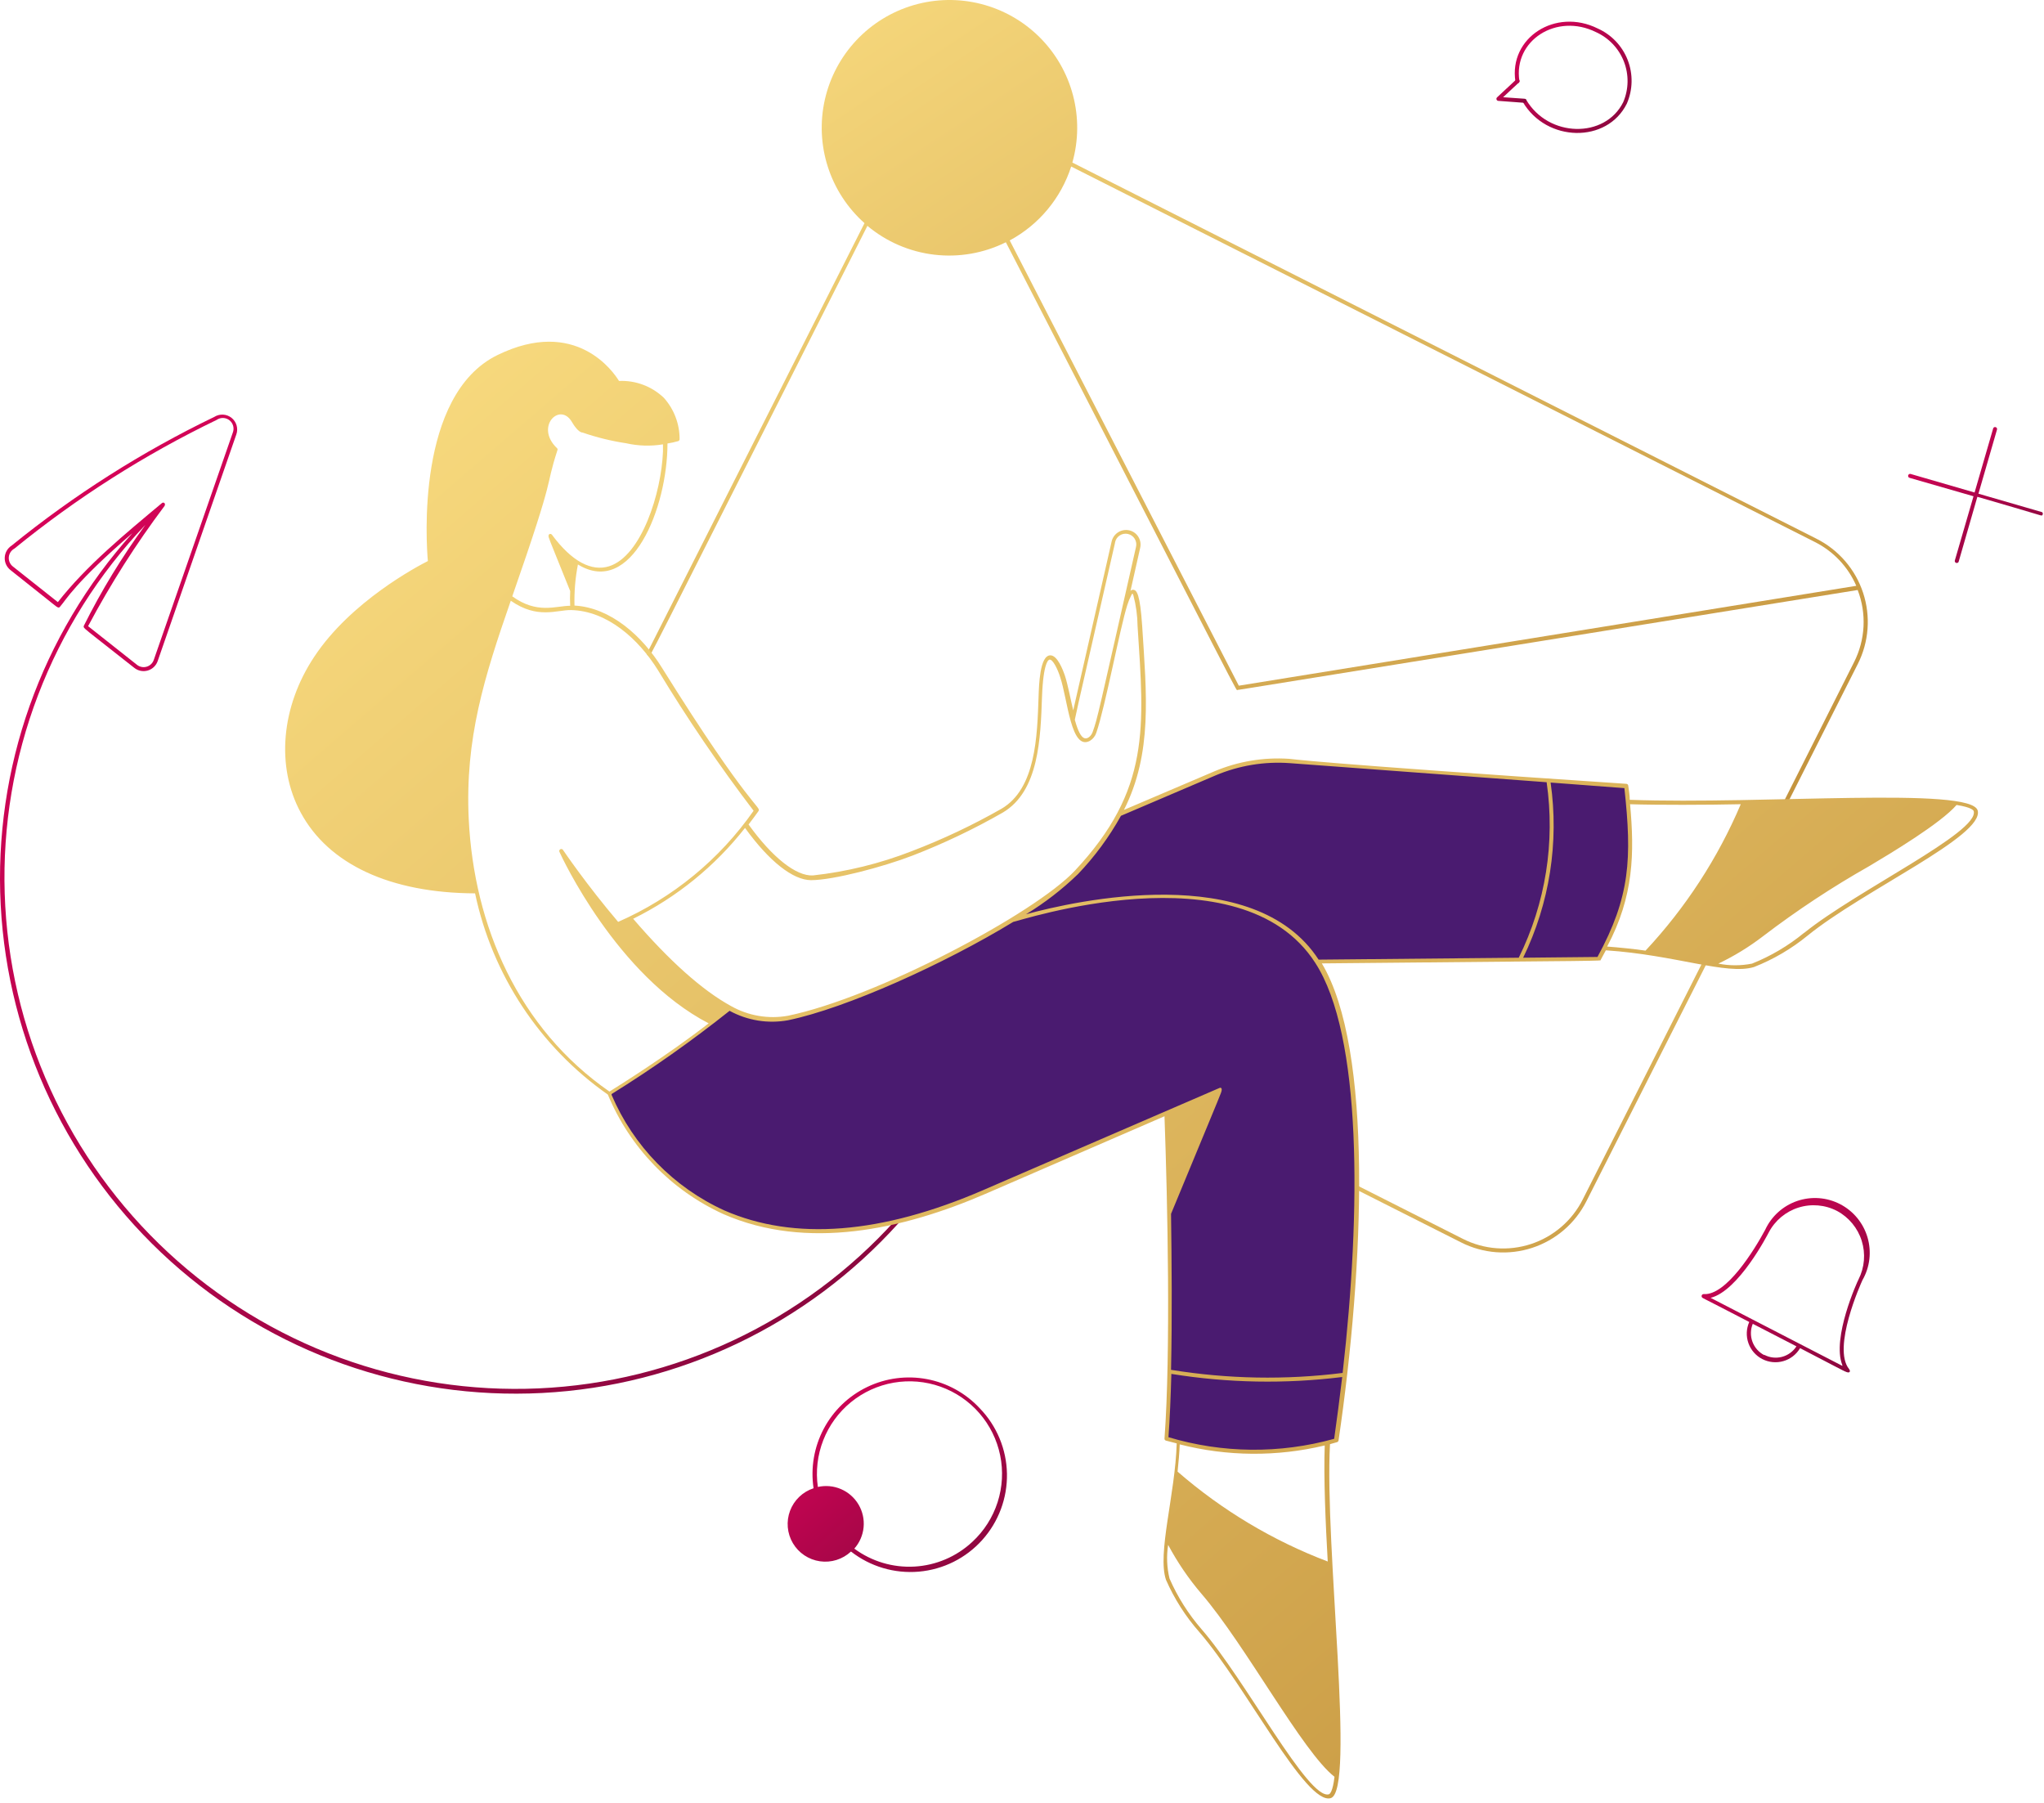 <svg width="254" height="224" viewBox="0 0 254 224" fill="none" xmlns="http://www.w3.org/2000/svg">
<path d="M225.701 66.926L133.258 20.198C134.031 17.47 134.058 14.586 133.339 11.844C132.619 9.102 131.178 6.603 129.166 4.606C127.154 2.609 124.643 1.188 121.896 0.489C119.148 -0.209 116.264 -0.159 113.542 0.634C110.821 1.428 108.361 2.936 106.42 5.001C104.478 7.067 103.125 9.614 102.501 12.38C101.877 15.145 102.005 18.027 102.871 20.726C103.738 23.425 105.312 25.843 107.429 27.728L80.426 81.12C80.405 81.157 80.394 81.199 80.394 81.242C80.394 81.284 80.406 81.326 80.428 81.363C80.449 81.399 80.48 81.43 80.518 81.45C80.555 81.471 80.597 81.481 80.639 81.48C80.879 81.48 78.88 85.279 107.789 28.062C110.148 30.037 113.032 31.282 116.088 31.644C119.144 32.006 122.239 31.47 124.995 30.101C155.649 89.624 153.544 85.719 153.784 85.719C154.023 85.719 153.224 85.812 230.846 73.31C231.403 74.754 231.65 76.298 231.572 77.843C231.494 79.388 231.092 80.9 230.393 82.28L221.183 100.553C221.153 100.613 221.148 100.682 221.169 100.746C221.191 100.81 221.236 100.862 221.297 100.892C221.357 100.922 221.426 100.927 221.49 100.906C221.554 100.885 221.606 100.839 221.636 100.779L230.859 82.507C231.547 81.145 231.959 79.662 232.071 78.141C232.184 76.621 231.995 75.093 231.516 73.645C231.037 72.197 230.277 70.859 229.279 69.706C228.281 68.553 227.065 67.608 225.701 66.926ZM153.943 85.199L125.475 29.874C129.111 27.914 131.847 24.623 133.112 20.691L225.515 67.339C227.822 68.493 229.648 70.423 230.673 72.79L153.943 85.199Z" fill="url(#paint0_linear_435_473)"/>
<path d="M211.68 119.345L196.686 149.027C196.032 150.329 195.126 151.489 194.023 152.44C192.919 153.392 191.638 154.116 190.254 154.572C188.87 155.027 187.409 155.205 185.956 155.095C184.503 154.985 183.086 154.59 181.786 153.931L166.778 146.348C166.718 146.318 166.649 146.313 166.585 146.334C166.521 146.355 166.468 146.401 166.438 146.461C166.408 146.521 166.403 146.591 166.425 146.654C166.446 146.718 166.492 146.771 166.552 146.801L181.559 154.371C182.918 155.06 184.399 155.474 185.918 155.59C187.437 155.705 188.964 155.52 190.411 155.044C191.858 154.569 193.198 153.813 194.352 152.819C195.507 151.825 196.454 150.613 197.139 149.253L212.133 119.612C212.151 119.582 212.162 119.549 212.167 119.515C212.172 119.481 212.17 119.446 212.161 119.412C212.153 119.379 212.137 119.348 212.117 119.32C212.096 119.292 212.07 119.269 212.04 119.252C212.01 119.234 211.977 119.223 211.943 119.218C211.909 119.213 211.874 119.215 211.841 119.224C211.807 119.233 211.776 119.248 211.749 119.269C211.721 119.289 211.698 119.315 211.68 119.345Z" fill="url(#paint1_linear_435_473)"/>
<path d="M202.097 97.687C202.67 106.843 203.017 111.215 198.659 119.158L163.726 119.492C170.87 130.647 168.764 160.235 166.018 178.975C159.117 180.937 151.794 180.863 144.934 178.761C145.52 171.084 145.467 159.569 145.293 150.772L151.638 135.405L122.316 148.094C85.544 163.994 75.668 135.845 75.668 135.845C80.884 132.595 85.9 129.035 90.689 125.183C92.875 126.461 95.441 126.932 97.939 126.516C108.495 124.33 128.5 113.974 133.711 108.416C135.793 106.234 137.585 103.793 139.043 101.152L149.852 96.554C153.491 95.004 157.448 94.346 161.394 94.635L202.097 97.687Z" fill="#4A1B70"/>
<path d="M111.28 151.599C105.642 157.847 98.819 162.913 91.207 166.503C83.595 170.092 75.346 172.135 66.939 172.51C58.531 172.886 50.133 171.588 42.231 168.692C34.329 165.795 27.081 161.358 20.908 155.638C14.735 149.918 9.76 143.028 6.271 135.369C2.782 127.711 0.849 119.435 0.585 111.023C0.32 102.612 1.729 94.231 4.73 86.368C7.73 78.505 12.263 71.317 18.064 65.22C15.164 69.177 12.605 73.372 10.414 77.762C10.414 77.868 10.321 77.895 10.574 78.135C11.027 78.561 12.467 79.641 16.692 82.986C16.924 83.171 17.197 83.297 17.489 83.354C17.78 83.411 18.081 83.397 18.366 83.313C18.65 83.229 18.911 83.079 19.125 82.873C19.339 82.668 19.501 82.414 19.597 82.133L29.366 53.984C29.495 53.622 29.507 53.228 29.401 52.859C29.295 52.489 29.077 52.161 28.777 51.921C28.477 51.681 28.109 51.54 27.725 51.518C27.341 51.496 26.96 51.594 26.634 51.799C17.645 56.134 9.191 61.501 1.444 67.792C1.195 67.952 0.988 68.169 0.839 68.425C0.69 68.681 0.605 68.969 0.589 69.264C0.573 69.56 0.628 69.855 0.749 70.125C0.87 70.395 1.054 70.632 1.284 70.818C5.403 74.07 6.616 75.083 6.989 75.349C7.362 75.616 7.389 75.456 7.562 75.256C8.135 74.63 9.308 72.391 16.465 66.233C5.094 78.856 -0.798 95.479 0.087 112.445C0.972 129.412 8.56 145.332 21.183 156.703C33.806 168.075 50.429 173.966 67.395 173.081C84.362 172.197 100.282 164.608 111.654 151.985C111.705 151.936 111.734 151.868 111.736 151.797C111.737 151.726 111.71 151.657 111.66 151.605C111.611 151.554 111.543 151.525 111.472 151.523C111.4 151.522 111.332 151.549 111.28 151.599ZM7.189 74.816L1.604 70.391C1.429 70.255 1.291 70.077 1.202 69.874C1.113 69.671 1.076 69.449 1.094 69.228C1.113 69.007 1.186 68.794 1.308 68.608C1.43 68.423 1.596 68.271 1.791 68.165C9.516 61.871 17.953 56.503 26.927 52.172C27.163 52.009 27.444 51.925 27.73 51.934C28.016 51.944 28.292 52.045 28.516 52.222C28.74 52.4 28.901 52.646 28.975 52.922C29.049 53.199 29.032 53.492 28.927 53.758L19.117 81.973C19.05 82.18 18.933 82.368 18.777 82.519C18.62 82.67 18.429 82.781 18.22 82.841C18.011 82.902 17.791 82.91 17.577 82.866C17.364 82.821 17.166 82.725 16.998 82.586L10.947 77.802C13.722 72.582 16.899 67.587 20.45 62.861C20.623 62.541 20.317 62.341 20.117 62.514C15.492 66.38 10.721 70.298 7.189 74.816Z" fill="url(#paint2_linear_435_473)"/>
<path d="M189.223 12.654C189.196 12.598 189.191 12.534 189.209 12.475C189.226 12.415 189.265 12.364 189.318 12.332C189.37 12.299 189.433 12.286 189.494 12.297C189.555 12.307 189.61 12.339 189.649 12.388C192.421 17.119 199.459 17.239 201.711 12.694C202.4 11.089 202.431 9.278 201.798 7.651C201.165 6.023 199.918 4.709 198.326 3.991C193.434 1.566 188.037 5.031 188.81 10.056C188.821 10.121 188.807 10.188 188.77 10.243C188.732 10.298 188.675 10.336 188.61 10.349C188.543 10.354 188.478 10.335 188.424 10.296C188.37 10.257 188.332 10.2 188.316 10.135C187.477 4.671 193.314 0.939 198.539 3.538C200.25 4.303 201.59 5.711 202.269 7.458C202.947 9.205 202.91 11.149 202.164 12.868C199.712 17.839 192.182 17.706 189.223 12.654Z" fill="url(#paint3_linear_435_473)"/>
<path d="M189.436 12.774L186.184 12.534C186.135 12.53 186.088 12.511 186.05 12.481C186.011 12.45 185.983 12.409 185.967 12.362C185.952 12.316 185.95 12.266 185.962 12.218C185.975 12.171 186.001 12.128 186.037 12.095L188.383 9.909C188.406 9.881 188.435 9.858 188.468 9.842C188.501 9.826 188.537 9.817 188.574 9.816C188.61 9.815 188.646 9.822 188.68 9.837C188.714 9.852 188.744 9.873 188.768 9.901C188.792 9.928 188.81 9.96 188.821 9.995C188.832 10.03 188.835 10.067 188.83 10.103C188.825 10.139 188.812 10.174 188.793 10.205C188.773 10.236 188.747 10.262 188.716 10.282L186.784 12.081L189.449 12.268C189.516 12.27 189.58 12.298 189.626 12.347C189.673 12.396 189.698 12.461 189.696 12.528C189.694 12.595 189.666 12.659 189.617 12.705C189.568 12.751 189.503 12.776 189.436 12.774Z" fill="url(#paint4_linear_435_473)"/>
<path d="M231.446 159.049C231.902 158.252 232.192 157.37 232.299 156.458C232.405 155.545 232.326 154.621 232.066 153.74C231.806 152.859 231.37 152.039 230.785 151.331C230.201 150.622 229.478 150.04 228.662 149.618C227.846 149.196 226.953 148.943 226.037 148.875C225.121 148.808 224.201 148.926 223.331 149.223C222.462 149.52 221.662 149.99 220.979 150.604C220.296 151.219 219.744 151.965 219.357 152.798C218.025 155.291 214.519 160.982 211.72 160.795C211.671 160.792 211.622 160.803 211.579 160.827C211.536 160.851 211.501 160.888 211.478 160.932C211.455 160.976 211.446 161.025 211.451 161.074C211.456 161.123 211.476 161.17 211.507 161.208C211.64 161.342 211.507 161.208 217.371 164.26C217.003 165.091 216.966 166.03 217.268 166.887C217.569 167.744 218.188 168.453 218.995 168.868C219.803 169.284 220.739 169.375 221.611 169.123C222.484 168.871 223.227 168.295 223.689 167.512C227.874 169.672 229.02 170.325 229.473 170.485C229.926 170.645 229.953 170.325 229.78 170.111C227.647 167.486 231.259 159.436 231.446 159.049ZM219.237 168.379C218.556 168.026 218.031 167.431 217.767 166.71C217.503 165.99 217.519 165.196 217.811 164.487L223.236 167.286C222.823 167.931 222.183 168.397 221.442 168.593C220.701 168.788 219.914 168.697 219.237 168.339V168.379ZM228.94 169.712L212.573 161.262C216.052 160.382 219.637 153.438 219.797 153.132C220.572 151.655 221.9 150.545 223.491 150.045C225.083 149.545 226.807 149.697 228.287 150.466C229.752 151.256 230.851 152.587 231.349 154.176C231.847 155.764 231.705 157.484 230.953 158.969C230.846 159.142 227.594 166.26 228.94 169.618V169.712Z" fill="url(#paint5_linear_435_473)"/>
<path d="M253.757 63.634L245.853 61.342L248.146 53.425C248.162 53.391 248.171 53.355 248.171 53.318C248.172 53.281 248.164 53.244 248.149 53.21C248.134 53.176 248.111 53.146 248.083 53.121C248.055 53.097 248.022 53.08 247.986 53.07C247.95 53.06 247.913 53.058 247.876 53.064C247.839 53.07 247.804 53.084 247.774 53.105C247.743 53.127 247.718 53.154 247.699 53.187C247.681 53.219 247.669 53.255 247.666 53.291L245.373 61.195L237.47 58.903C237.437 58.887 237.401 58.879 237.365 58.879C237.329 58.879 237.293 58.886 237.26 58.901C237.227 58.916 237.198 58.938 237.174 58.965C237.15 58.992 237.132 59.024 237.121 59.058C237.111 59.093 237.108 59.129 237.113 59.165C237.117 59.201 237.13 59.236 237.149 59.266C237.168 59.297 237.193 59.323 237.223 59.343C237.254 59.363 237.288 59.377 237.323 59.382L245.24 61.661L242.934 69.592C242.918 69.625 242.909 69.662 242.909 69.699C242.908 69.736 242.916 69.773 242.931 69.807C242.946 69.841 242.969 69.871 242.997 69.895C243.025 69.919 243.058 69.937 243.094 69.947C243.13 69.957 243.168 69.959 243.204 69.952C243.241 69.946 243.276 69.932 243.306 69.911C243.337 69.89 243.362 69.862 243.381 69.83C243.4 69.798 243.411 69.762 243.414 69.725L245.72 61.728C253.53 63.994 253.584 64.061 253.717 64.061C253.755 64.041 253.788 64.013 253.812 63.977C253.836 63.942 253.85 63.901 253.854 63.858C253.858 63.816 253.852 63.773 253.835 63.734C253.817 63.694 253.791 63.66 253.757 63.634Z" fill="url(#paint6_linear_435_473)"/>
<path d="M245.76 100.713C244.96 97.7 219.104 99.98 202.524 99.38C202.524 98.793 202.404 98.207 202.337 97.62C202.331 97.562 202.306 97.508 202.264 97.467C202.223 97.425 202.169 97.4 202.111 97.394C162.447 94.742 160.394 94.288 160.221 94.288C157.032 94.068 153.835 94.603 150.891 95.848L139.669 100.633C143.241 93.555 142.468 86.238 141.935 77.788C141.668 73.79 141.255 73.337 140.855 73.284C140.787 73.275 140.718 73.283 140.653 73.306C140.588 73.329 140.529 73.367 140.482 73.417L141.682 68.086C141.794 67.619 141.717 67.127 141.467 66.717C141.217 66.307 140.815 66.013 140.349 65.9C139.881 65.791 139.389 65.869 138.978 66.118C138.567 66.367 138.269 66.767 138.15 67.233L133.365 88.264C133.018 86.811 132.698 85.079 132.339 83.973C132.072 83.186 131.392 81.427 130.526 81.427C129.193 81.427 129.113 85.159 129.06 86.545C128.887 91.463 128.74 97.994 124.435 100.499C120.869 102.53 117.153 104.286 113.32 105.751C109.369 107.294 105.233 108.311 101.018 108.776C98.925 108.883 95.953 106.524 93.021 102.445C93.434 101.912 93.847 101.352 94.247 100.792C94.647 100.233 93.234 100.566 82.252 82.96C79.84 79.055 75.894 75.496 71.39 75.243C71.345 73.531 71.488 71.819 71.816 70.138C78.48 74.23 82.945 63.101 82.945 55.104C83.395 55.035 83.84 54.937 84.278 54.811C84.327 54.792 84.37 54.76 84.401 54.717C84.432 54.675 84.449 54.624 84.451 54.571C84.458 52.673 83.76 50.839 82.492 49.426C81.752 48.72 80.878 48.17 79.92 47.811C78.963 47.451 77.942 47.289 76.921 47.334C76.281 46.281 71.59 39.337 61.807 44.122C51.664 49.093 52.984 67.632 53.17 69.712C51.931 70.338 43.601 74.71 39.043 81.614C34.924 87.824 34.285 95.261 37.363 100.952C40.828 107.403 48.519 110.962 59.035 111.002C61.171 121.124 67.068 130.06 75.535 136.005C78.273 142.589 83.401 147.893 89.889 150.852C100.271 155.397 112.147 152.798 122.476 148.333L144.707 138.697C145.093 149.36 145.493 168.166 144.707 178.748C144.702 178.806 144.719 178.863 144.753 178.909C144.787 178.956 144.837 178.989 144.894 179.001L146.226 179.348C146.04 185.692 143.787 193.036 144.894 196.301C145.933 198.665 147.331 200.855 149.039 202.792C154.81 209.456 162.26 224.33 165.365 223.423C168.471 222.517 164.579 192.143 165.272 179.441L166.165 179.188C166.21 179.17 166.249 179.141 166.28 179.104C166.31 179.067 166.33 179.022 166.338 178.975C169.537 157.197 170.63 130.341 164.259 119.705C201.044 119.358 198.845 119.412 198.912 119.265C198.979 119.118 199.352 118.465 199.552 118.079C208.215 118.652 214.559 121.184 217.958 120.158C220.368 119.21 222.616 117.892 224.622 116.253C231.566 110.615 246.586 103.871 245.76 100.713ZM138.563 67.392C138.597 67.217 138.665 67.05 138.765 66.902C138.864 66.754 138.993 66.627 139.142 66.53C139.291 66.432 139.459 66.365 139.635 66.334C139.81 66.302 139.991 66.306 140.165 66.345C140.339 66.384 140.503 66.458 140.648 66.562C140.794 66.666 140.916 66.799 141.009 66.951C141.102 67.103 141.164 67.273 141.19 67.45C141.216 67.626 141.206 67.806 141.162 67.979C136.404 88.957 136.404 89.224 135.777 90.956C135.617 91.423 135.151 91.876 134.738 91.716C134.324 91.556 133.951 90.823 133.591 89.53C133.538 89.357 133.165 91.05 138.563 67.433V67.392ZM100.791 109.362C103.537 109.362 109.774 107.71 113.426 106.297C117.282 104.803 121.02 103.021 124.608 100.966C129.127 98.3 129.3 91.716 129.486 86.585C129.646 82.28 130.299 81.973 130.419 81.96C130.819 81.893 131.432 83.12 131.752 84.159C132.685 86.945 133.085 93.329 135.444 92.049C135.813 91.823 136.092 91.474 136.23 91.063C137.363 87.771 139.176 78.015 140.082 75.189C140.21 74.771 140.375 74.365 140.575 73.977C140.709 73.723 140.722 73.657 140.842 73.977C141.173 75.221 141.347 76.501 141.362 77.788C142.175 90.343 143.014 98.1 133.565 108.19C128.567 113.521 108.935 123.93 97.926 126.209C95.499 126.646 92.996 126.222 90.849 125.009C87.29 123.064 83.198 119.412 78.68 114.16C84.1 111.486 88.851 107.628 92.581 102.872C95.593 107.043 98.552 109.362 100.791 109.362ZM69.27 55.93C69.289 55.887 69.293 55.838 69.281 55.792C69.269 55.746 69.242 55.706 69.204 55.677C66.432 53.012 69.577 49.906 71.056 52.412C71.31 52.852 71.909 53.745 72.389 53.745C74.153 54.352 75.969 54.798 77.814 55.077C79.315 55.415 80.867 55.46 82.385 55.211V56.117C82.185 61.248 79.72 69.058 75.721 70.351C73.522 71.058 71.056 69.778 68.591 66.446C68.444 66.246 68.044 66.313 68.191 66.779C68.338 67.246 69.017 68.859 70.856 73.443C70.823 74.052 70.823 74.661 70.856 75.269C69.084 75.269 66.765 76.349 63.659 74.097C69.311 57.89 67.578 61.182 69.27 55.93ZM58.248 101.792C57.768 91.809 60.167 84.146 63.473 74.643C66.791 76.962 69.177 75.776 70.95 75.802C75.441 75.896 79.347 79.374 81.785 83.306C85.425 89.325 89.385 95.144 93.647 100.739C89.41 106.8 83.586 111.577 76.814 114.547C72.882 109.922 70.07 105.764 69.95 105.591C69.914 105.542 69.861 105.508 69.802 105.496C69.742 105.483 69.68 105.492 69.627 105.521C69.573 105.55 69.532 105.597 69.511 105.654C69.49 105.711 69.49 105.773 69.51 105.83C69.804 106.47 76.614 121.211 88.063 127.155C82.918 131.154 76.694 135.032 75.735 135.632C64.432 127.795 58.901 115.093 58.248 101.792ZM165.832 220.771C165.619 222.65 165.245 222.904 165.139 222.944C162.593 223.703 154.823 208.789 149.332 202.458C147.685 200.568 146.337 198.438 145.333 196.141C145 194.771 144.941 193.349 145.16 191.956C146.315 194.12 147.7 196.154 149.292 198.02C154.783 204.391 161.86 217.679 165.832 220.771ZM164.992 194.022C158.163 191.428 151.846 187.647 146.333 182.853C146.466 181.613 146.56 180.494 146.6 179.468C152.506 180.977 158.691 181.023 164.619 179.601C164.472 183.586 164.726 189.344 164.992 194.022ZM165.792 178.775C159.047 180.653 151.908 180.584 145.2 178.575C145.373 176.242 145.48 173.55 145.56 170.711C152.583 171.845 159.732 171.975 166.791 171.098C166.48 173.71 166.147 176.269 165.792 178.775ZM166.845 170.591C159.755 171.482 152.573 171.352 145.52 170.205C145.667 163.741 145.6 156.544 145.52 150.826C150.012 139.95 151.358 136.765 151.731 135.778C151.944 135.205 151.731 135.085 151.518 135.192L122.196 147.867C109.534 153.345 98.712 154.198 90.009 150.399C83.712 147.53 78.715 142.41 76.001 136.045C76.007 136.01 76.007 135.974 76.001 135.938C81.085 132.779 85.98 129.325 90.662 125.596C92.877 126.808 95.442 127.222 97.926 126.769C105.203 125.263 117.411 119.732 125.914 114.547C126.328 114.547 154.17 105.217 163.433 119.625C169.27 128.595 169.137 150.533 166.845 170.591ZM163.859 119.238C155.863 106.91 133.605 111.935 127.501 113.601C129.834 112.179 132.002 110.503 133.965 108.603C136.043 106.427 137.834 103.995 139.296 101.366L151.064 96.341C153.971 95.115 157.127 94.594 160.274 94.822L192.195 97.194C193.271 104.645 192.063 112.248 188.729 118.999L163.859 119.238ZM198.512 118.905L189.276 118.999C192.562 112.247 193.75 104.667 192.688 97.234L201.857 97.927C202.804 106.643 202.59 111.415 198.512 118.905ZM202.511 99.926C205.883 100.033 212.107 100.019 216.318 99.926C213.467 106.636 209.461 112.793 204.483 118.119C203.257 117.932 201.004 117.706 199.712 117.612C203.044 111.348 203.11 105.964 202.564 99.926H202.511ZM224.169 115.92C222.227 117.514 220.051 118.8 217.718 119.732C216.336 120.008 214.914 120.008 213.533 119.732C215.51 118.789 217.381 117.641 219.117 116.306C223.303 113.113 227.703 110.21 232.285 107.616C234.951 106.03 241.188 102.285 243.134 100.019C245 100.313 245.24 100.686 245.267 100.792C245.946 103.405 230.699 110.669 224.222 115.893L224.169 115.92Z" fill="url(#paint7_linear_435_473)"/>
<path d="M121.743 174.976C119.998 173.101 117.7 171.834 115.183 171.36C112.666 170.886 110.064 171.229 107.757 172.34C105.45 173.452 103.558 175.272 102.36 177.535C101.162 179.799 100.72 182.386 101.098 184.919C100.433 185.137 99.825 185.502 99.32 185.986C98.814 186.47 98.424 187.061 98.177 187.717C97.931 188.372 97.834 189.074 97.895 189.771C97.956 190.469 98.173 191.143 98.529 191.746C98.885 192.348 99.373 192.863 99.954 193.252C100.536 193.642 101.198 193.895 101.891 193.995C102.584 194.094 103.29 194.037 103.958 193.827C104.626 193.617 105.238 193.26 105.749 192.782C108.144 194.654 111.16 195.547 114.188 195.281C117.216 195.015 120.03 193.609 122.061 191.347C124.092 189.086 125.189 186.138 125.13 183.099C125.071 180.06 123.86 177.157 121.743 174.976ZM120.823 191.583C118.862 193.412 116.322 194.497 113.645 194.651C110.967 194.804 108.32 194.016 106.162 192.422C106.818 191.682 107.222 190.752 107.316 189.767C107.41 188.782 107.189 187.793 106.686 186.942C106.182 186.09 105.422 185.42 104.513 185.028C103.605 184.636 102.596 184.542 101.631 184.759C101.351 182.799 101.582 180.8 102.302 178.956C103.021 177.111 104.204 175.484 105.737 174.23C107.269 172.977 109.1 172.141 111.05 171.802C113.001 171.463 115.006 171.634 116.871 172.297C118.736 172.96 120.399 174.094 121.698 175.588C122.997 177.082 123.888 178.886 124.286 180.826C124.683 182.765 124.573 184.774 123.967 186.659C123.36 188.543 122.277 190.239 120.823 191.583Z" fill="url(#paint8_linear_435_473)"/>
<defs>
<linearGradient id="paint0_linear_435_473" x1="232.103" y1="100.919" x2="139.025" y2="-39.002" gradientUnits="userSpaceOnUse">
<stop stop-color="#C2913B"/>
<stop offset="1" stop-color="#FADD81"/>
</linearGradient>
<linearGradient id="paint1_linear_435_473" x1="212.17" y1="155.623" x2="176.693" y2="111.035" gradientUnits="userSpaceOnUse">
<stop stop-color="#C2913B"/>
<stop offset="1" stop-color="#FADD81"/>
</linearGradient>
<linearGradient id="paint2_linear_435_473" x1="111.736" y1="173.168" x2="-9.479" y2="61.836" gradientUnits="userSpaceOnUse">
<stop stop-color="#84083C"/>
<stop offset="1" stop-color="#DD035A"/>
</linearGradient>
<linearGradient id="paint3_linear_435_473" x1="202.752" y1="16.521" x2="188.94" y2="2.021" gradientUnits="userSpaceOnUse">
<stop stop-color="#84083C"/>
<stop offset="1" stop-color="#DD035A"/>
</linearGradient>
<linearGradient id="paint4_linear_435_473" x1="189.696" y1="12.774" x2="186.817" y2="9.134" gradientUnits="userSpaceOnUse">
<stop stop-color="#84083C"/>
<stop offset="1" stop-color="#DD035A"/>
</linearGradient>
<linearGradient id="paint5_linear_435_473" x1="232.345" y1="170.528" x2="210.688" y2="149.647" gradientUnits="userSpaceOnUse">
<stop stop-color="#84083C"/>
<stop offset="1" stop-color="#DD035A"/>
</linearGradient>
<linearGradient id="paint6_linear_435_473" x1="253.856" y1="69.956" x2="236.961" y2="53.212" gradientUnits="userSpaceOnUse">
<stop stop-color="#84083C"/>
<stop offset="1" stop-color="#DD035A"/>
</linearGradient>
<linearGradient id="paint7_linear_435_473" x1="245.793" y1="223.463" x2="66.812" y2="15.458" gradientUnits="userSpaceOnUse">
<stop stop-color="#C2913B"/>
<stop offset="1" stop-color="#FADD81"/>
</linearGradient>
<linearGradient id="paint8_linear_435_473" x1="125.132" y1="195.327" x2="101.13" y2="168.267" gradientUnits="userSpaceOnUse">
<stop stop-color="#84083C"/>
<stop offset="1" stop-color="#DD035A"/>
</linearGradient>
</defs>
</svg>
